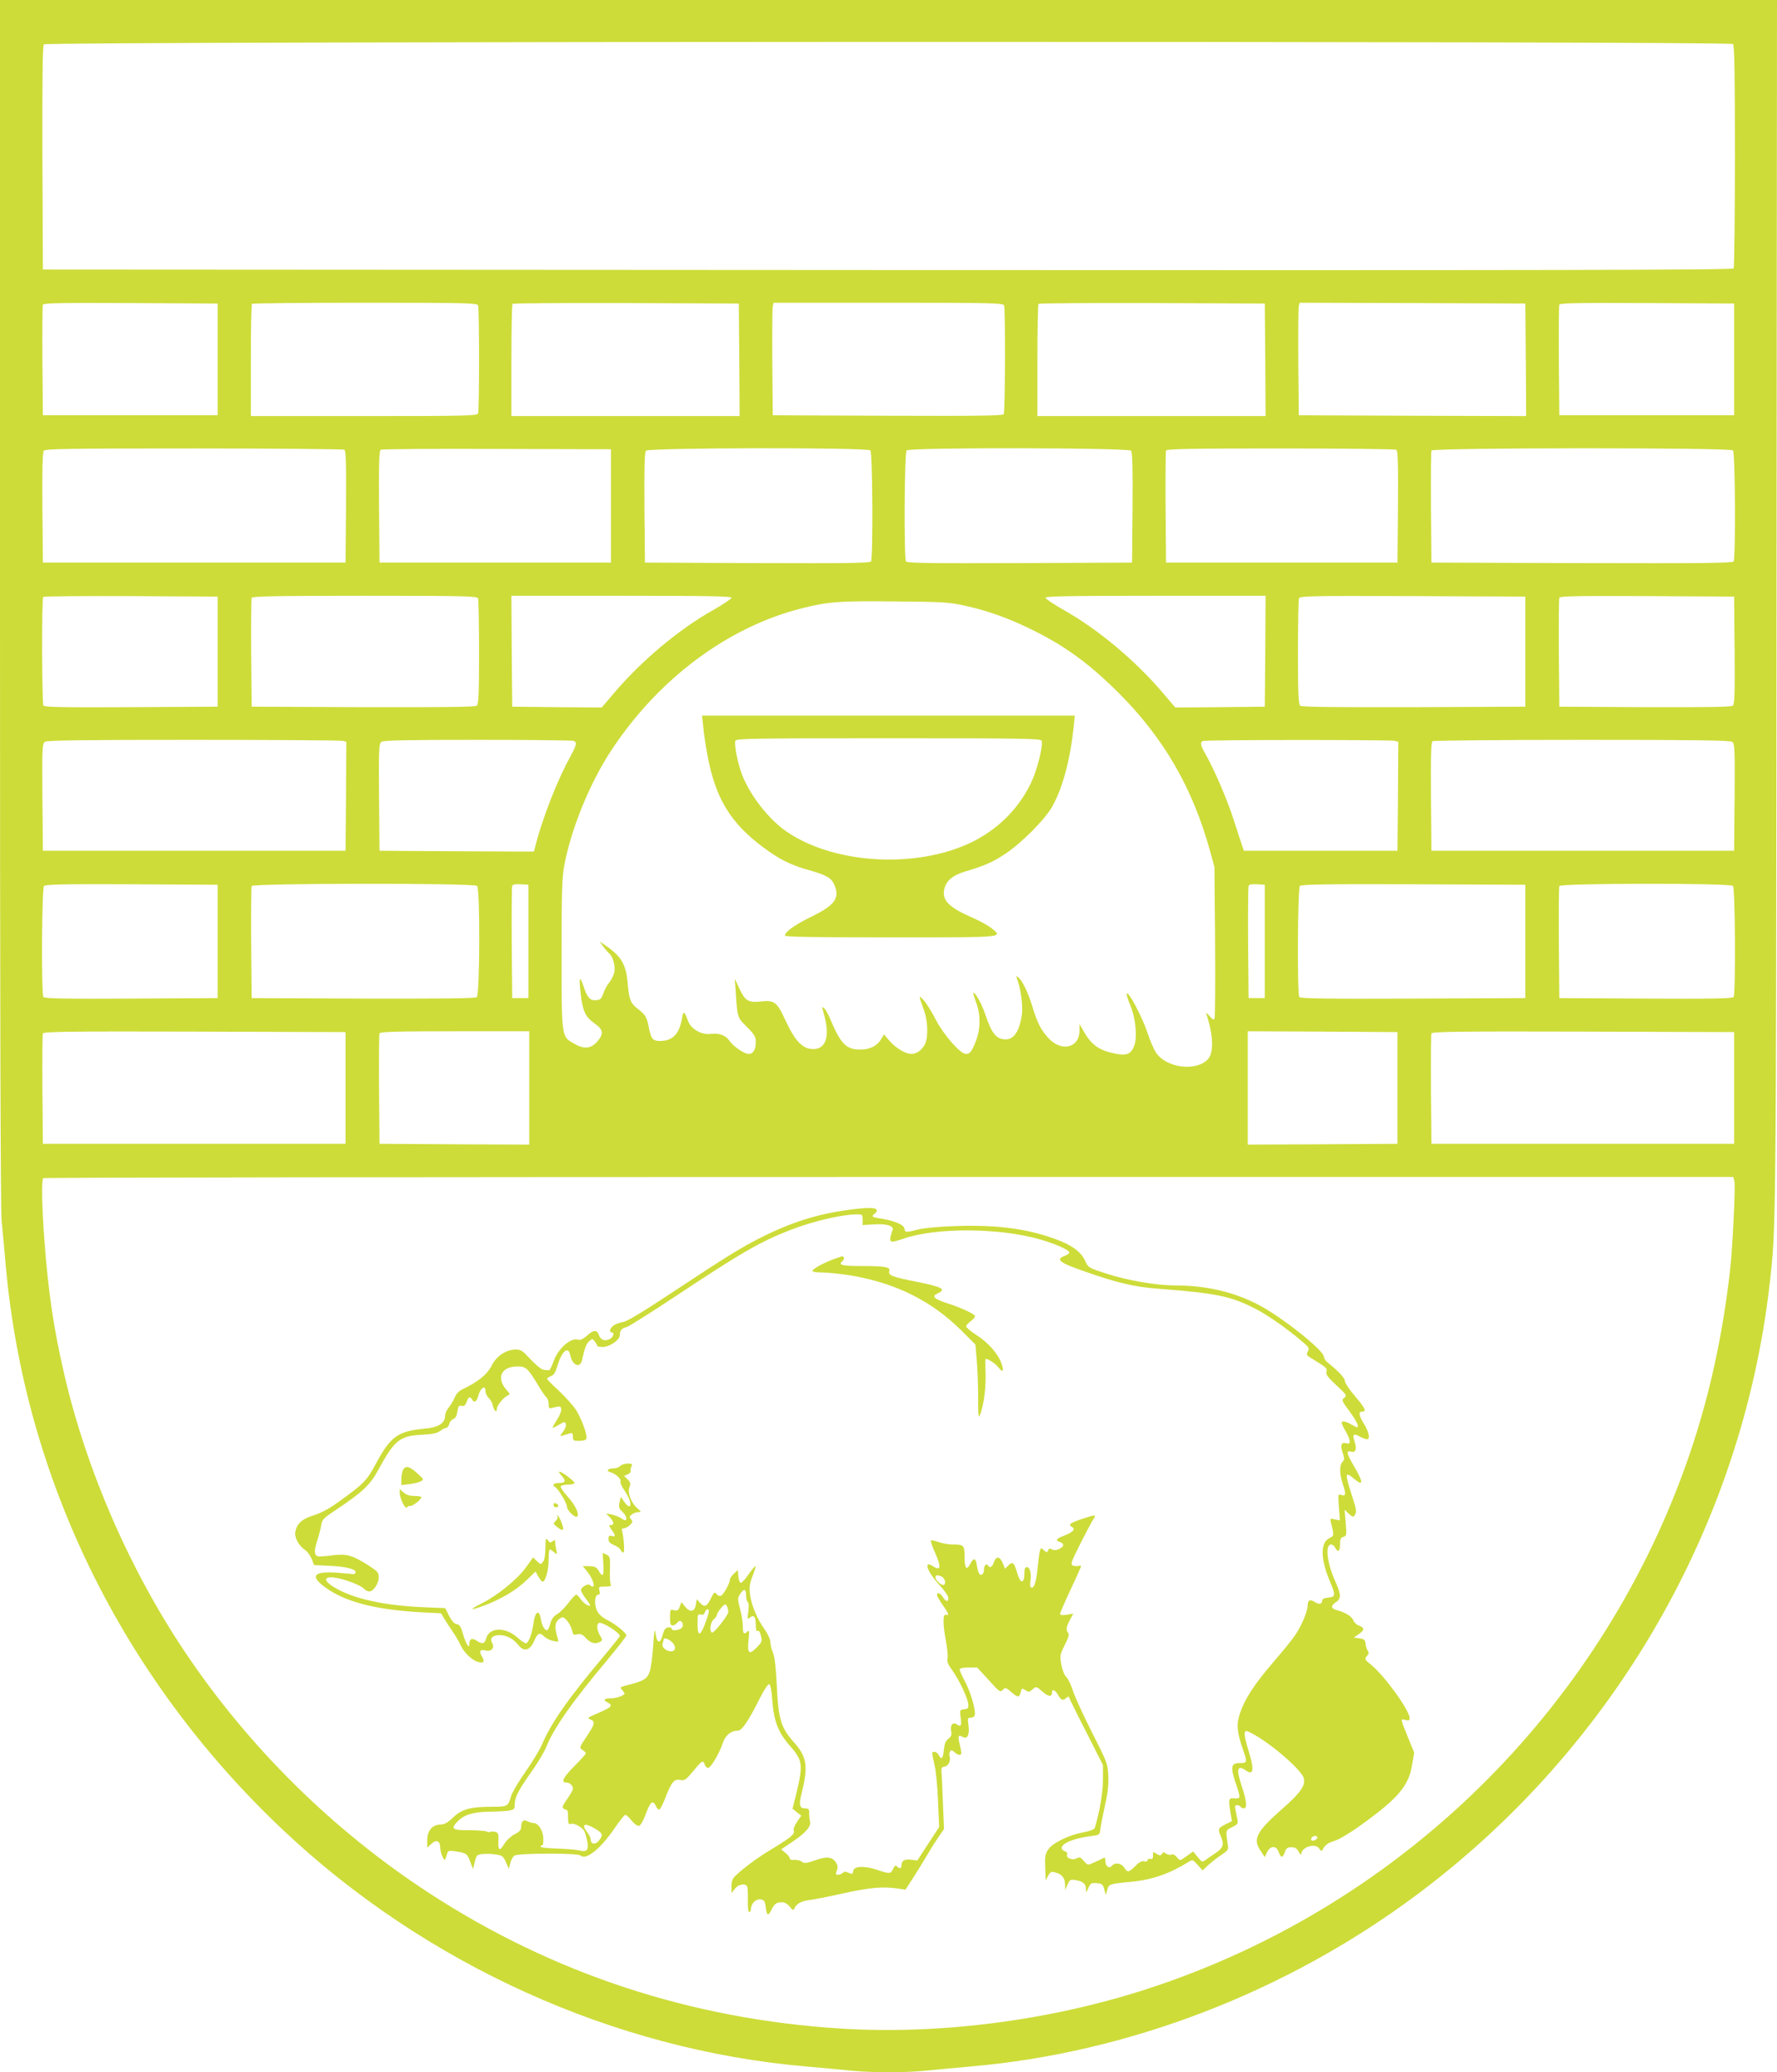 <?xml version="1.0" standalone="no"?>
<!DOCTYPE svg PUBLIC "-//W3C//DTD SVG 20010904//EN"
 "http://www.w3.org/TR/2001/REC-SVG-20010904/DTD/svg10.dtd">
<svg version="1.0" xmlns="http://www.w3.org/2000/svg"
 width="1098pt" height="1280pt" viewBox="0 0 1098 1280"
 preserveAspectRatio="xMidYMid meet">
<g transform="translate(0,1280) scale(0.1,-0.1)"
fill="#cddc39" stroke="none">
<path d="M0 9078 c0 -2393 3 -3757 10 -3818 5 -52 17 -175 25 -272 117 -1320
719 -2550 1707 -3485 882 -835 2051 -1365 3238 -1467 102 -9 228 -21 280 -26
52 -6 156 -10 230 -10 74 0 178 4 230 10 52 5 178 17 280 26 973 84 1950 460
2755 1061 1217 908 2010 2282 2180 3775 39 346 39 301 42 4166 l3 3762 -5490
0 -5490 0 0 -3722z m10708 3450 c9 -9 12 -176 12 -693 0 -374 -4 -686 -8 -693
-7 -10 -1059 -12 -5228 -10 l-5219 3 -3 689 c-1 500 1 693 9 702 16 19 10418
21 10437 2z m-9363 -1948 l0 -345 -540 0 -540 0 -3 335 c-1 184 0 341 3 348 3
10 116 12 542 10 l538 -3 0 -345z m1609 334 c8 -20 8 -648 0 -668 -6 -14 -77
-16 -705 -16 l-699 0 0 343 c0 189 3 347 7 350 3 4 318 7 699 7 622 0 692 -2
698 -16z m1614 -336 l2 -348 -705 0 -705 0 0 343 c0 189 3 347 7 350 3 4 320
6 702 5 l696 -3 3 -347z m1636 336 c9 -24 7 -657 -2 -672 -7 -10 -157 -12
-718 -10 l-709 3 -3 325 c-1 179 0 335 3 348 l5 22 709 0 c637 0 709 -2 715
-16z m1614 -336 l2 -348 -705 0 -705 0 0 343 c0 189 3 347 7 350 3 4 320 6
702 5 l696 -3 3 -347z m1610 -1 l2 -347 -702 2 -703 3 -3 325 c-1 179 0 335 3
348 l5 22 698 -2 697 -3 3 -348z m1287 3 l0 -345 -540 0 -540 0 -3 335 c-1
184 0 341 3 348 3 10 116 12 542 10 l538 -3 0 -345z m-8587 -558 c9 -7 12 -84
10 -353 l-3 -344 -935 0 -935 0 -3 339 c-2 242 1 343 9 352 10 12 164 14 928
14 504 0 922 -4 929 -8z m1647 -347 l0 -350 -715 0 -715 0 -3 344 c-2 269 1
346 10 353 7 4 330 7 718 5 l705 -2 0 -350z m1603 343 c14 -14 17 -664 4 -686
-7 -10 -154 -12 -703 -10 l-694 3 -3 339 c-2 242 1 343 9 352 16 19 1368 21
1387 2z m1611 -2 c8 -9 11 -110 9 -352 l-3 -339 -694 -3 c-549 -2 -696 0 -703
10 -13 22 -10 672 4 686 19 19 1371 17 1387 -2z m1639 6 c9 -7 12 -84 10 -353
l-3 -344 -715 0 -715 0 -3 340 c-1 187 0 346 3 352 3 10 152 13 707 13 387 0
709 -4 716 -8z m2080 -4 c14 -14 17 -664 4 -686 -7 -10 -201 -12 -938 -10
l-929 3 -3 340 c-1 187 0 346 3 352 6 18 1845 19 1863 1z m-9363 -1243 l0
-340 -534 -3 c-421 -2 -536 0 -543 10 -9 16 -11 662 -1 671 3 4 248 6 542 5
l536 -3 0 -340z m1609 329 c3 -9 6 -159 6 -334 0 -256 -3 -320 -14 -329 -9 -8
-202 -10 -702 -9 l-689 3 -3 330 c-1 181 0 336 3 342 3 10 150 13 699 13 623
0 694 -2 700 -16z m1566 4 c-1 -7 -51 -41 -113 -76 -209 -117 -443 -312 -614
-514 l-75 -88 -276 2 -277 3 -3 343 -2 342 680 0 c538 0 680 -3 680 -12z
m3298 -330 l-3 -343 -277 -3 -276 -2 -75 88 c-171 202 -405 397 -614 514 -62
35 -112 69 -113 76 0 9 142 12 680 12 l680 0 -2 -342z m1607 -3 l0 -340 -689
-3 c-500 -1 -693 1 -702 9 -11 9 -14 73 -14 329 0 175 3 326 6 334 6 15 74 16
703 14 l696 -3 0 -340z m1293 9 c2 -272 0 -333 -11 -343 -11 -8 -158 -10 -543
-9 l-529 3 -3 330 c-1 181 0 336 3 343 3 10 116 12 542 10 l538 -3 3 -331z
m-4766 277 c144 -31 268 -75 405 -141 216 -104 367 -213 554 -399 281 -281
458 -587 566 -978 l27 -98 4 -459 c2 -252 0 -466 -3 -475 -5 -13 -11 -11 -32
14 -14 17 -23 22 -19 12 43 -130 47 -236 11 -278 -69 -77 -248 -59 -318 33
-14 18 -40 77 -57 129 -30 93 -120 264 -128 241 -2 -6 8 -39 23 -74 31 -76 43
-188 25 -242 -18 -54 -45 -68 -109 -56 -107 20 -156 53 -205 140 l-26 45 0
-41 c0 -108 -113 -134 -194 -44 -45 50 -68 96 -96 190 -26 86 -61 160 -86 181
-16 13 -17 12 -10 -6 22 -56 37 -164 31 -215 -13 -103 -48 -160 -99 -160 -60
0 -88 34 -130 160 -21 62 -63 136 -72 127 -2 -2 6 -28 17 -58 29 -73 28 -166
-1 -239 -26 -67 -37 -80 -62 -80 -34 0 -138 119 -186 212 -23 45 -56 99 -73
118 -34 38 -34 34 0 -60 25 -66 27 -169 6 -210 -18 -36 -52 -60 -83 -60 -36 0
-97 36 -135 80 l-35 41 -17 -29 c-25 -42 -69 -65 -129 -65 -84 -1 -121 35
-180 175 -15 37 -34 72 -42 79 -17 14 -17 16 1 -51 33 -122 7 -199 -68 -200
-68 0 -113 47 -176 182 -49 108 -68 122 -149 112 -78 -8 -97 3 -133 79 l-29
62 6 -80 c10 -160 10 -161 70 -219 46 -46 54 -60 54 -91 0 -48 -16 -75 -44
-75 -27 0 -99 49 -121 84 -21 31 -62 46 -112 40 -59 -8 -124 29 -143 83 -21
58 -28 61 -35 17 -17 -101 -58 -144 -138 -144 -43 0 -54 14 -67 79 -12 66 -22
84 -66 117 -48 37 -56 56 -65 155 -10 121 -38 171 -139 240 l-35 24 22 -31
c12 -17 29 -36 37 -43 23 -19 39 -78 32 -116 -4 -19 -18 -47 -31 -63 -14 -16
-30 -47 -37 -68 -11 -33 -18 -39 -44 -42 -38 -4 -56 16 -79 88 -24 71 -29 52
-16 -55 12 -103 29 -137 87 -178 53 -38 56 -62 13 -112 -38 -43 -82 -47 -144
-10 -76 44 -75 33 -75 553 0 374 3 475 16 543 42 228 158 512 291 714 293 445
724 765 1183 879 160 40 229 45 575 41 281 -2 332 -5 417 -24z m-3834 -837
l22 -6 -2 -337 -3 -336 -935 0 -935 0 -3 330 c-2 301 -1 331 15 343 13 9 213
12 917 12 496 0 911 -3 924 -6z m1426 0 c23 -9 20 -24 -23 -103 -77 -139 -170
-378 -211 -539 l-11 -42 -477 2 -477 3 -3 330 c-2 301 -1 331 15 343 13 9 148
12 594 12 318 0 584 -3 593 -6z m5074 0 l22 -6 -2 -337 -3 -336 -475 0 -474 0
-12 35 c-7 19 -28 85 -48 147 -40 127 -118 308 -170 402 -39 67 -43 86 -23 94
17 8 1158 8 1185 1z m2085 -6 c16 -12 17 -42 15 -343 l-3 -330 -935 0 -935 0
-3 334 c-2 261 1 336 10 343 7 4 423 8 924 8 712 0 914 -3 927 -12z m-9358
-1233 l0 -350 -534 -3 c-421 -2 -536 0 -543 10 -13 22 -10 672 4 686 9 9 138
12 543 10 l530 -3 0 -350z m1603 343 c19 -19 17 -671 -2 -687 -9 -8 -202 -10
-702 -9 l-689 3 -3 340 c-1 187 0 346 3 352 6 18 1375 19 1393 1z m317 -343
l0 -350 -50 0 -50 0 -3 340 c-1 187 0 346 3 353 3 9 20 12 52 10 l48 -3 0
-350z m4550 0 l0 -350 -50 0 -50 0 -3 340 c-1 187 0 346 3 353 3 9 20 12 52
10 l48 -3 0 -350z m1610 0 l0 -350 -694 -3 c-549 -2 -696 0 -703 10 -13 22
-10 672 4 686 9 9 174 12 703 10 l690 -3 0 -350z m1283 343 c14 -14 17 -664 4
-686 -7 -10 -122 -12 -543 -10 l-534 3 -3 340 c-1 187 0 346 3 352 6 18 1055
19 1073 1z m-8573 -1248 l0 -345 -935 0 -935 0 -3 335 c-1 184 0 341 3 347 3
11 193 13 937 11 l933 -3 0 -345z m1135 0 l0 -350 -462 2 -463 3 -3 335 c-1
184 0 341 3 347 3 10 104 13 465 13 l460 0 0 -350z m5365 0 l0 -345 -462 -3
-463 -2 0 350 0 350 463 -2 462 -3 0 -345z m2080 0 l0 -345 -935 0 -935 0 -3
335 c-1 184 0 341 3 347 3 11 193 13 937 11 l933 -3 0 -345z m2 -577 c7 -30
-12 -426 -28 -558 -53 -460 -152 -878 -303 -1278 -566 -1501 -1788 -2666
-3309 -3156 -600 -193 -1273 -279 -1882 -241 -925 58 -1782 340 -2545 838
-591 385 -1110 897 -1503 1482 -346 514 -615 1133 -752 1730 -64 279 -96 494
-120 810 -16 206 -19 382 -8 393 3 4 2354 7 5224 7 l5219 0 7 -27z"/>
<path d="M4345 8313 c3 -38 15 -117 26 -176 49 -266 141 -419 344 -570 102
-76 170 -110 285 -142 109 -31 138 -48 156 -92 35 -81 1 -126 -146 -197 -98
-48 -160 -92 -160 -115 0 -8 186 -11 655 -11 718 0 693 -2 620 58 -20 15 -70
44 -113 62 -148 65 -191 107 -178 175 11 55 53 90 137 114 111 33 164 56 242
108 102 68 246 214 290 293 65 118 111 292 132 498 l6 62 -1151 0 -1152 0 7
-67z m2091 -88 c11 -28 -27 -181 -65 -260 -70 -147 -186 -269 -332 -349 -336
-184 -872 -163 -1178 47 -109 74 -224 221 -274 347 -28 71 -52 192 -43 215 5
13 121 15 946 15 819 0 941 -2 946 -15z"/>
<path d="M5230 5325 c-182 -25 -346 -77 -526 -168 -124 -62 -222 -123 -541
-334 -181 -120 -285 -183 -310 -188 -21 -3 -48 -13 -60 -21 -23 -15 -32 -44
-13 -44 20 0 9 -31 -14 -42 -32 -14 -54 -5 -66 27 -13 33 -32 32 -74 -6 -25
-21 -41 -29 -55 -24 -46 14 -124 -56 -152 -137 -10 -29 -22 -53 -28 -52 -6 1
-20 2 -32 3 -11 0 -47 29 -79 63 -54 58 -61 63 -99 62 -55 -2 -115 -42 -142
-97 -29 -58 -84 -102 -185 -150 -18 -9 -36 -28 -44 -48 -8 -19 -24 -47 -37
-62 -13 -16 -23 -40 -23 -53 0 -44 -41 -71 -123 -78 -169 -16 -213 -47 -305
-218 -56 -105 -76 -124 -229 -234 -59 -43 -110 -70 -155 -84 -71 -22 -102 -49
-113 -100 -8 -35 21 -88 60 -114 14 -9 32 -34 41 -55 l15 -38 102 -5 c101 -5
161 -22 154 -42 -3 -6 -9 -10 -15 -9 -6 1 -52 5 -104 9 -142 9 -164 -21 -68
-91 123 -90 310 -138 595 -154 l120 -6 20 -33 c11 -18 34 -54 52 -80 18 -26
41 -65 51 -88 22 -45 71 -91 108 -100 35 -9 41 2 21 36 -19 32 -11 44 26 35
33 -9 56 19 38 47 -17 28 2 48 46 48 44 0 85 -22 116 -61 35 -45 71 -35 98 26
22 50 33 54 64 25 11 -11 36 -23 55 -26 32 -7 33 -6 26 17 -18 56 -18 90 -1
109 10 11 24 20 31 20 18 0 51 -46 59 -81 6 -27 10 -30 32 -24 21 5 32 0 54
-24 28 -31 61 -39 89 -21 13 8 13 13 -3 39 -19 32 -22 67 -7 76 17 11 130 -59
130 -81 0 -3 -48 -63 -106 -132 -214 -255 -318 -404 -375 -537 -14 -33 -60
-109 -102 -169 -42 -59 -82 -127 -89 -150 -18 -64 -21 -66 -119 -66 -132 0
-184 -14 -239 -66 -35 -33 -55 -44 -79 -44 -49 0 -81 -38 -81 -96 l0 -47 24
23 c32 30 56 20 56 -22 1 -18 7 -44 15 -58 14 -26 13 -28 30 26 4 13 14 14 48
9 69 -11 74 -14 92 -63 l18 -47 11 45 c11 43 13 45 51 48 22 2 59 1 81 -3 36
-5 44 -11 60 -47 l18 -41 9 34 c4 19 16 40 25 47 21 16 393 17 409 1 32 -32
124 41 209 166 32 47 62 85 68 85 6 0 24 -16 39 -36 17 -20 36 -34 45 -32 10
2 26 30 42 72 28 77 44 90 62 52 6 -15 16 -25 22 -23 6 2 22 33 36 69 38 99
56 121 91 114 31 -6 36 -2 95 69 41 50 50 54 59 25 3 -11 13 -20 20 -20 17 0
69 87 91 153 16 49 50 77 94 77 24 0 65 60 134 198 27 54 52 92 59 89 7 -2 14
-36 18 -88 11 -144 35 -208 117 -301 72 -82 75 -112 30 -297 l-21 -83 27 -22
27 -21 -26 -38 c-16 -23 -24 -45 -20 -57 6 -20 -18 -40 -150 -120 -73 -44
-156 -105 -206 -152 -23 -21 -29 -35 -29 -69 l0 -42 21 27 c21 27 62 35 75 15
4 -6 6 -45 5 -85 -1 -46 2 -74 9 -74 5 0 10 8 10 18 0 33 30 63 58 60 23 -3
28 -9 33 -45 7 -57 14 -61 35 -21 20 40 31 48 66 48 17 0 34 -10 48 -27 15
-21 23 -24 27 -14 12 30 42 48 89 54 27 3 121 21 209 41 169 37 245 44 335 32
l55 -8 51 79 c28 43 63 101 79 128 16 28 46 77 68 109 l40 59 -7 166 c-3 91
-7 177 -9 191 -1 19 3 26 20 28 24 3 40 40 30 65 -3 8 -1 20 3 28 7 11 12 10
28 -4 22 -20 42 -22 42 -4 0 6 -5 32 -11 56 -11 50 -8 57 20 42 29 -16 43 14
35 73 -6 42 -5 46 14 46 11 0 22 6 24 13 10 25 -22 139 -56 204 -20 37 -36 73
-36 80 0 9 17 13 54 13 l54 0 71 -77 c66 -74 71 -77 87 -61 16 16 19 15 51
-12 41 -36 51 -37 59 -5 7 29 8 29 34 13 15 -10 22 -9 38 5 24 22 25 22 66
-14 35 -30 56 -32 56 -3 0 24 20 16 38 -16 19 -33 31 -37 51 -17 11 10 15 9
19 -3 3 -8 50 -104 106 -213 l101 -199 0 -91 c0 -79 -19 -191 -50 -297 -3 -10
-29 -20 -72 -28 -86 -16 -186 -64 -213 -102 -23 -32 -25 -44 -21 -135 l2 -60
15 28 c13 24 20 28 42 22 42 -10 62 -34 63 -74 l1 -36 14 34 c14 31 18 33 50
28 46 -8 64 -23 64 -56 1 -25 1 -25 15 7 13 30 18 33 52 30 33 -3 38 -7 46
-38 l10 -35 9 32 c9 35 13 37 143 49 132 12 239 49 357 122 27 17 28 16 58
-17 l31 -34 32 30 c18 17 54 45 80 63 46 31 49 34 43 69 -13 88 -13 85 27 105
35 17 38 22 33 47 -3 16 -9 43 -12 59 -5 23 -3 30 9 30 9 0 19 -4 22 -10 3 -5
13 -10 21 -10 21 0 17 46 -11 130 -38 112 -31 142 23 104 48 -33 53 4 17 121
-30 98 -32 130 -7 121 101 -39 333 -232 348 -290 11 -46 -20 -90 -133 -189
-158 -139 -183 -185 -136 -256 l28 -42 14 30 c20 42 58 43 72 1 14 -38 24 -38
38 0 8 24 16 30 40 30 23 0 34 -7 45 -27 8 -16 15 -22 16 -16 1 45 89 71 112
34 12 -19 13 -19 28 7 11 18 33 32 65 41 27 8 94 47 159 94 233 167 300 245
321 374 l13 78 -35 85 c-51 127 -51 124 -20 116 22 -5 27 -3 27 11 0 48 -154
261 -236 328 -43 35 -44 38 -28 56 12 13 14 22 6 31 -6 7 -12 27 -14 43 -3 26
-8 31 -38 35 l-35 5 33 23 c35 25 34 38 -4 52 -13 5 -28 20 -33 33 -9 24 -52
49 -103 62 -35 9 -36 28 -3 49 33 21 32 48 -4 127 -52 115 -65 229 -26 229 8
0 19 -9 25 -20 17 -32 30 -23 30 21 0 33 4 42 21 46 20 6 20 10 14 87 l-7 81
26 -25 c23 -21 29 -22 36 -10 14 22 13 31 -20 133 -41 129 -39 140 18 92 58
-49 57 -21 -3 81 -46 78 -49 96 -15 87 27 -7 35 17 20 62 -15 46 -7 54 31 32
17 -9 38 -17 46 -17 21 0 11 48 -22 100 -28 45 -32 70 -11 70 32 0 23 20 -39
93 -36 42 -65 85 -65 96 0 19 -39 61 -102 111 -16 12 -28 30 -28 40 0 39 -261
246 -403 320 -153 80 -324 120 -514 120 -118 0 -294 30 -430 74 -107 35 -109
36 -128 78 -26 57 -84 99 -188 136 -174 63 -357 87 -606 79 -107 -3 -199 -12
-236 -21 -79 -20 -83 -20 -87 6 -3 24 -66 49 -150 62 -52 8 -57 12 -31 31 9 7
13 17 9 23 -9 15 -63 14 -186 -3z m100 -59 l0 -33 68 4 c80 6 128 -9 117 -35
-4 -9 -10 -29 -13 -44 -5 -34 4 -35 80 -9 204 70 592 68 846 -5 93 -27 174
-63 179 -79 2 -6 -11 -16 -28 -22 -58 -22 -34 -42 116 -94 207 -73 313 -98
460 -109 362 -28 451 -46 604 -125 80 -41 201 -127 295 -208 34 -29 37 -36 27
-55 -10 -19 -8 -23 16 -38 101 -62 105 -65 99 -87 -4 -18 8 -34 62 -84 63 -59
66 -63 48 -77 -18 -14 -16 -18 33 -84 28 -38 51 -77 51 -87 0 -15 -3 -15 -36
4 -37 22 -64 27 -64 12 0 -5 11 -29 25 -52 32 -56 33 -83 4 -74 -31 10 -39
-11 -23 -58 12 -35 12 -42 -1 -57 -20 -23 -19 -76 4 -143 20 -58 16 -72 -15
-60 -16 6 -17 0 -11 -76 l6 -82 -31 6 c-30 7 -30 6 -24 -20 20 -79 19 -82 -10
-96 -56 -27 -55 -126 1 -261 39 -91 38 -102 -7 -106 -24 -2 -38 -8 -38 -17 0
-23 -20 -28 -46 -10 -30 19 -44 12 -44 -23 -1 -36 -39 -127 -78 -183 -17 -26
-79 -102 -138 -170 -117 -137 -173 -224 -203 -314 -22 -66 -18 -114 19 -221
28 -80 27 -84 -20 -84 -53 0 -58 -23 -26 -120 33 -97 33 -101 -6 -98 -37 3
-39 -3 -24 -94 l8 -47 -41 -20 c-46 -24 -47 -27 -26 -78 20 -46 12 -68 -33
-98 -20 -14 -48 -32 -61 -42 -23 -17 -24 -16 -51 17 l-28 34 -27 -20 c-15 -10
-34 -23 -42 -29 -10 -7 -18 -4 -31 13 -12 15 -24 21 -35 16 -10 -3 -24 0 -33
7 -13 10 -17 10 -24 -2 -8 -11 -13 -12 -30 -2 -26 17 -27 17 -26 -10 1 -16 -4
-21 -16 -19 -10 2 -18 -2 -18 -9 0 -6 -9 -9 -20 -6 -15 4 -31 -5 -55 -29 -41
-41 -48 -42 -69 -9 -19 28 -57 33 -76 10 -17 -20 -40 -2 -40 31 0 20 -3 23
-17 15 -10 -6 -35 -17 -55 -26 -37 -17 -37 -17 -61 10 -20 24 -26 26 -45 16
-27 -14 -67 3 -58 24 3 8 -3 17 -15 20 -10 4 -19 13 -19 20 0 29 75 60 175 73
57 7 60 8 63 37 2 17 14 82 28 145 19 83 25 136 22 191 -3 74 -6 82 -99 265
-53 104 -106 221 -119 259 -12 39 -31 78 -42 87 -11 10 -23 41 -30 75 -10 56
-9 61 21 122 23 45 29 67 22 74 -16 16 -13 38 10 81 l21 39 -41 -7 c-27 -4
-41 -2 -41 5 0 6 29 73 65 150 36 76 65 142 65 145 0 4 -8 4 -19 1 -10 -2 -25
0 -34 4 -13 8 -5 28 47 131 34 68 70 135 80 151 22 33 18 33 -65 6 -77 -26
-91 -36 -66 -50 25 -14 8 -33 -49 -55 -48 -18 -55 -29 -24 -39 28 -9 25 -30
-6 -43 -17 -8 -31 -9 -44 -2 -14 7 -19 6 -24 -7 -6 -14 -8 -14 -25 1 -18 17
-20 16 -25 -2 -4 -10 -10 -60 -15 -110 -8 -86 -23 -128 -41 -117 -5 3 -6 21
-3 40 7 44 -3 85 -22 85 -10 0 -15 -10 -15 -29 0 -76 -24 -79 -45 -6 -19 65
-28 72 -55 45 l-20 -20 -14 35 c-18 43 -41 45 -55 5 -10 -30 -25 -38 -36 -20
-10 16 -25 1 -25 -25 0 -28 -19 -43 -30 -25 -4 7 -11 30 -14 51 -7 47 -20 49
-41 9 -23 -44 -35 -28 -35 45 0 71 -4 75 -75 75 -23 0 -62 7 -85 15 -24 8 -45
13 -48 10 -3 -3 9 -39 28 -81 37 -84 32 -109 -14 -79 -62 41 -39 -31 36 -112
32 -34 58 -72 58 -83 0 -27 -14 -25 -34 5 -18 27 -36 33 -36 12 0 -6 16 -34
35 -61 38 -54 43 -68 20 -60 -20 8 -20 -58 0 -163 8 -43 13 -90 10 -105 -5
-20 2 -38 29 -75 44 -62 96 -172 99 -210 2 -24 -2 -28 -26 -31 -27 -3 -27 -4
-21 -53 7 -49 2 -57 -26 -39 -23 14 -40 -7 -33 -42 5 -24 1 -34 -17 -48 -17
-13 -24 -30 -28 -69 -5 -54 -15 -64 -32 -31 -12 22 -40 27 -40 8 1 -7 7 -40
15 -73 8 -33 18 -132 21 -220 l7 -160 -68 -104 -67 -103 -38 5 c-41 5 -60 -6
-60 -35 0 -21 -11 -23 -28 -6 -8 8 -14 5 -23 -15 -15 -32 -22 -33 -101 -6 -79
26 -142 23 -146 -8 -3 -20 -6 -21 -28 -11 -18 9 -27 9 -36 0 -7 -7 -20 -12
-30 -12 -15 0 -16 4 -7 26 7 20 6 32 -6 50 -23 36 -57 39 -129 13 -56 -19 -67
-20 -82 -8 -9 7 -29 12 -45 11 -19 -2 -29 1 -29 9 0 7 -12 23 -27 34 l-26 22
58 39 c91 60 128 101 120 133 -3 14 -6 38 -5 54 0 22 -4 27 -25 27 -35 0 -40
20 -22 93 42 168 33 225 -47 315 -81 91 -96 141 -106 347 -6 116 -13 182 -24
207 -9 21 -16 50 -16 65 0 16 -15 49 -33 75 -49 68 -85 155 -93 221 -5 46 -2
66 16 112 12 31 21 58 18 60 -3 3 -22 -20 -43 -50 -21 -31 -43 -54 -49 -52 -6
2 -12 21 -14 41 l-3 38 -25 -23 c-13 -12 -24 -29 -24 -36 0 -23 -40 -94 -56
-100 -8 -3 -20 2 -27 11 -11 15 -15 12 -35 -28 -24 -51 -40 -56 -68 -25 l-19
21 -5 -33 c-7 -45 -36 -51 -67 -13 l-22 28 -11 -28 c-9 -23 -14 -27 -35 -22
-24 6 -25 5 -25 -44 0 -40 3 -50 16 -50 9 0 23 8 30 18 16 21 38 4 32 -24 -4
-21 -68 -34 -68 -14 0 6 -10 10 -22 8 -15 -2 -24 -13 -31 -38 -17 -67 -37 -66
-47 3 -5 32 -8 14 -14 -78 -4 -66 -14 -139 -22 -162 -16 -44 -37 -57 -142 -83
-43 -11 -43 -12 -26 -31 9 -10 15 -21 13 -23 -17 -14 -53 -26 -82 -26 -42 0
-53 -10 -26 -24 40 -21 33 -29 -66 -72 -54 -23 -58 -27 -37 -35 32 -12 28 -29
-24 -106 -45 -67 -45 -68 -25 -82 12 -7 21 -17 21 -21 0 -4 -31 -39 -70 -78
-70 -70 -86 -102 -52 -102 22 0 42 -19 42 -38 0 -8 -16 -37 -36 -65 -28 -39
-33 -52 -22 -58 7 -5 16 -9 21 -9 4 0 7 -21 7 -46 0 -38 3 -45 16 -40 20 8 70
-19 84 -44 6 -11 14 -40 19 -65 10 -54 -4 -67 -53 -54 -17 4 -78 9 -136 11
-66 2 -103 7 -100 13 3 6 8 9 12 8 4 -2 6 19 5 45 -3 50 -32 92 -63 92 -8 0
-25 5 -36 11 -24 13 -38 -1 -38 -38 0 -16 -12 -29 -41 -43 -22 -12 -49 -37
-61 -56 -32 -54 -42 -47 -38 28 1 29 -3 38 -19 43 -12 3 -25 3 -31 0 -5 -3
-16 -3 -22 2 -7 4 -55 8 -107 8 -110 0 -120 8 -69 59 39 39 102 56 206 56 37
0 84 3 105 6 33 6 37 10 37 36 0 45 24 92 101 200 39 55 82 126 95 159 48 118
158 275 376 535 65 78 118 146 118 152 0 16 -66 70 -118 96 -31 16 -53 35 -63
57 -19 39 -14 99 7 99 10 0 13 7 8 25 -6 24 -4 25 36 25 29 0 39 3 34 12 -4 7
-7 48 -5 93 2 76 0 82 -21 92 l-24 11 4 -69 c5 -74 -4 -85 -29 -41 -13 22 -23
27 -57 28 l-41 1 29 -36 c31 -39 49 -91 32 -91 -6 0 -13 4 -16 9 -9 14 -56
-12 -56 -30 0 -9 14 -33 30 -54 17 -21 28 -40 26 -42 -8 -8 -43 16 -60 42 -9
14 -21 25 -26 25 -5 0 -27 -23 -47 -50 -21 -28 -52 -59 -70 -70 -23 -13 -35
-31 -43 -59 -6 -23 -15 -41 -19 -41 -16 0 -32 28 -38 64 -11 71 -37 56 -48
-29 -9 -61 -30 -115 -46 -115 -6 0 -29 15 -50 34 -73 67 -174 66 -194 -1 -10
-37 -24 -41 -60 -17 -28 18 -45 12 -45 -19 0 -35 -19 -6 -39 59 -13 47 -22 60
-39 62 -15 2 -30 19 -47 51 l-24 48 -144 6 c-239 11 -426 53 -539 121 -100 59
-50 85 81 41 43 -14 87 -35 96 -45 10 -11 26 -20 36 -20 26 0 59 48 59 87 0
30 -6 37 -62 73 -103 65 -135 74 -225 63 -43 -6 -83 -8 -90 -6 -22 8 -23 35
-3 96 11 34 22 78 25 98 5 32 14 42 88 91 168 112 214 156 264 248 101 186
133 211 272 218 64 4 92 9 110 23 13 11 30 19 37 19 8 0 16 11 20 25 3 13 15
27 25 30 13 4 21 19 25 46 6 34 10 40 27 35 14 -3 22 2 30 25 13 33 22 36 35
13 12 -22 28 -11 37 23 13 51 45 72 45 30 0 -13 9 -32 19 -41 11 -10 23 -31
26 -47 8 -34 25 -49 25 -21 0 21 45 75 70 84 12 4 11 9 -7 29 -70 77 -38 149
67 149 48 0 63 -13 120 -108 23 -39 48 -76 56 -83 8 -6 14 -25 14 -41 0 -28 2
-30 27 -23 46 11 47 11 51 -10 1 -12 -11 -41 -27 -65 -16 -25 -28 -46 -26 -48
2 -3 20 6 39 18 32 19 37 20 42 5 4 -10 -3 -29 -16 -47 -26 -35 -30 -33 40
-12 16 5 20 2 20 -20 0 -24 4 -26 39 -26 22 0 41 5 44 13 8 21 -29 123 -63
177 -18 28 -66 81 -106 119 -41 37 -74 71 -74 75 0 3 11 11 24 16 18 6 28 23
40 62 27 94 68 128 80 66 12 -61 60 -82 72 -30 18 80 26 100 44 117 20 18 21
18 35 -1 8 -10 15 -22 15 -26 0 -5 15 -8 33 -8 43 0 107 43 107 73 0 30 11 43
42 50 14 4 149 89 300 189 407 270 529 341 718 413 132 51 305 92 398 94 41 1
42 0 42 -33z m491 -2206 c21 -12 26 -50 7 -50 -16 0 -48 31 -48 47 0 16 14 17
41 3z m-1211 -114 c0 -19 5 -38 10 -41 7 -4 8 -26 4 -58 -7 -47 -6 -51 9 -39
25 21 37 6 37 -44 0 -25 4 -43 9 -39 11 6 16 -1 25 -38 6 -24 1 -34 -28 -63
-48 -48 -59 -38 -51 45 6 54 5 64 -6 54 -22 -22 -29 -15 -29 30 0 23 -7 72
-17 108 -16 63 -16 68 0 93 24 36 37 33 37 -8z m-116 -72 c3 -9 6 -22 6 -31 0
-20 -90 -134 -101 -127 -17 10 -9 64 11 81 11 10 20 23 20 29 0 13 41 64 51
64 4 0 10 -7 13 -16z m-114 -26 c0 -7 -7 -33 -16 -57 -35 -100 -54 -107 -54
-20 0 56 2 61 20 56 13 -3 21 1 25 14 7 21 25 26 25 7z m-232 -187 c31 -26 30
-61 -2 -61 -30 0 -59 27 -52 47 3 8 6 19 6 24 0 15 23 10 48 -10z m-471 -1156
c48 -29 51 -39 24 -74 -21 -27 -51 -23 -51 6 0 10 -9 29 -20 43 -41 53 -20 64
47 25z m4463 -55 c0 -12 -28 -25 -36 -17 -9 9 6 27 22 27 8 0 14 -5 14 -10z"/>
<path d="M5150 5022 c-65 -24 -130 -61 -130 -72 0 -6 29 -10 64 -10 35 0 115
-9 178 -19 277 -48 495 -157 679 -340 l86 -86 9 -105 c5 -58 8 -161 8 -229 -1
-75 2 -118 7 -109 22 40 41 159 39 248 -1 52 -2 98 -1 103 2 13 58 -21 80 -49
29 -37 37 -23 17 30 -23 59 -82 125 -156 172 -33 22 -60 44 -60 51 0 7 13 22
30 34 16 12 27 26 24 31 -9 15 -87 51 -168 77 -86 28 -102 44 -62 62 56 26 28
40 -137 73 -145 29 -171 39 -162 65 8 25 -27 31 -176 31 -117 0 -142 7 -114
30 14 12 12 30 -3 30 -4 -1 -27 -9 -52 -18z"/>
<path d="M3832 3745 c-7 -8 -26 -15 -42 -15 -36 0 -48 -16 -17 -24 29 -7 69
-44 61 -57 -3 -6 6 -27 19 -47 34 -49 50 -93 39 -104 -6 -6 -19 3 -33 23 l-23
33 -8 -34 c-6 -29 -3 -39 18 -58 23 -22 33 -52 16 -52 -4 0 -16 6 -27 14 -11
7 -36 17 -55 21 l-35 7 23 -24 c26 -28 29 -48 6 -48 -13 0 -12 -5 5 -29 26
-36 26 -45 1 -38 -16 4 -20 0 -20 -19 0 -18 9 -27 35 -38 19 -8 38 -22 41 -31
3 -8 10 -15 16 -15 9 0 3 90 -8 133 -4 11 0 17 11 17 9 0 25 9 37 20 18 17 19
22 7 36 -11 14 -11 18 6 30 10 8 28 14 39 14 20 0 19 2 -5 23 -39 33 -63 96
-50 130 9 23 7 31 -11 49 l-22 22 22 9 c13 6 21 15 19 21 -3 6 0 19 5 29 7 14
4 17 -24 17 -18 -1 -39 -7 -46 -15z"/>
<path d="M2490 3721 c-5 -11 -10 -36 -10 -57 l0 -37 50 6 c27 3 59 11 70 17
20 11 19 13 -22 50 -48 44 -72 49 -88 21z"/>
<path d="M3468 3687 c31 -33 28 -47 -13 -47 -34 0 -46 -12 -25 -25 21 -13 73
-99 73 -121 0 -24 52 -73 64 -61 14 15 -14 73 -59 122 -27 30 -47 59 -43 65 3
5 24 10 46 10 21 0 39 4 39 10 0 11 -78 70 -93 70 -6 0 -1 -10 11 -23z"/>
<path d="M2470 3579 c0 -34 35 -105 44 -90 4 6 13 10 20 9 15 -4 77 47 69 56
-4 3 -24 6 -47 6 -27 0 -47 7 -63 22 l-23 21 0 -24z"/>
<path d="M3420 3505 c0 -8 7 -15 15 -15 8 0 15 4 15 9 0 5 -7 11 -15 15 -9 3
-15 0 -15 -9z"/>
<path d="M3445 3431 c3 -5 -2 -17 -12 -26 -16 -16 -15 -18 8 -36 42 -33 49
-23 25 36 -8 19 -18 35 -21 35 -3 0 -4 -4 0 -9z"/>
<path d="M3370 3239 c0 -40 -5 -73 -14 -85 -14 -19 -15 -19 -38 3 l-24 23 -44
-61 c-54 -75 -174 -172 -272 -222 -85 -43 -77 -48 19 -12 102 39 191 92 255
153 l57 55 18 -32 c10 -17 22 -31 26 -31 17 0 37 72 37 135 0 36 3 65 7 65 3
0 15 -8 26 -17 20 -18 20 -17 14 16 -4 18 -7 40 -7 48 0 13 -3 13 -15 3 -13
-11 -18 -10 -30 6 -13 17 -14 13 -15 -47z"/>
</g>
</svg>
